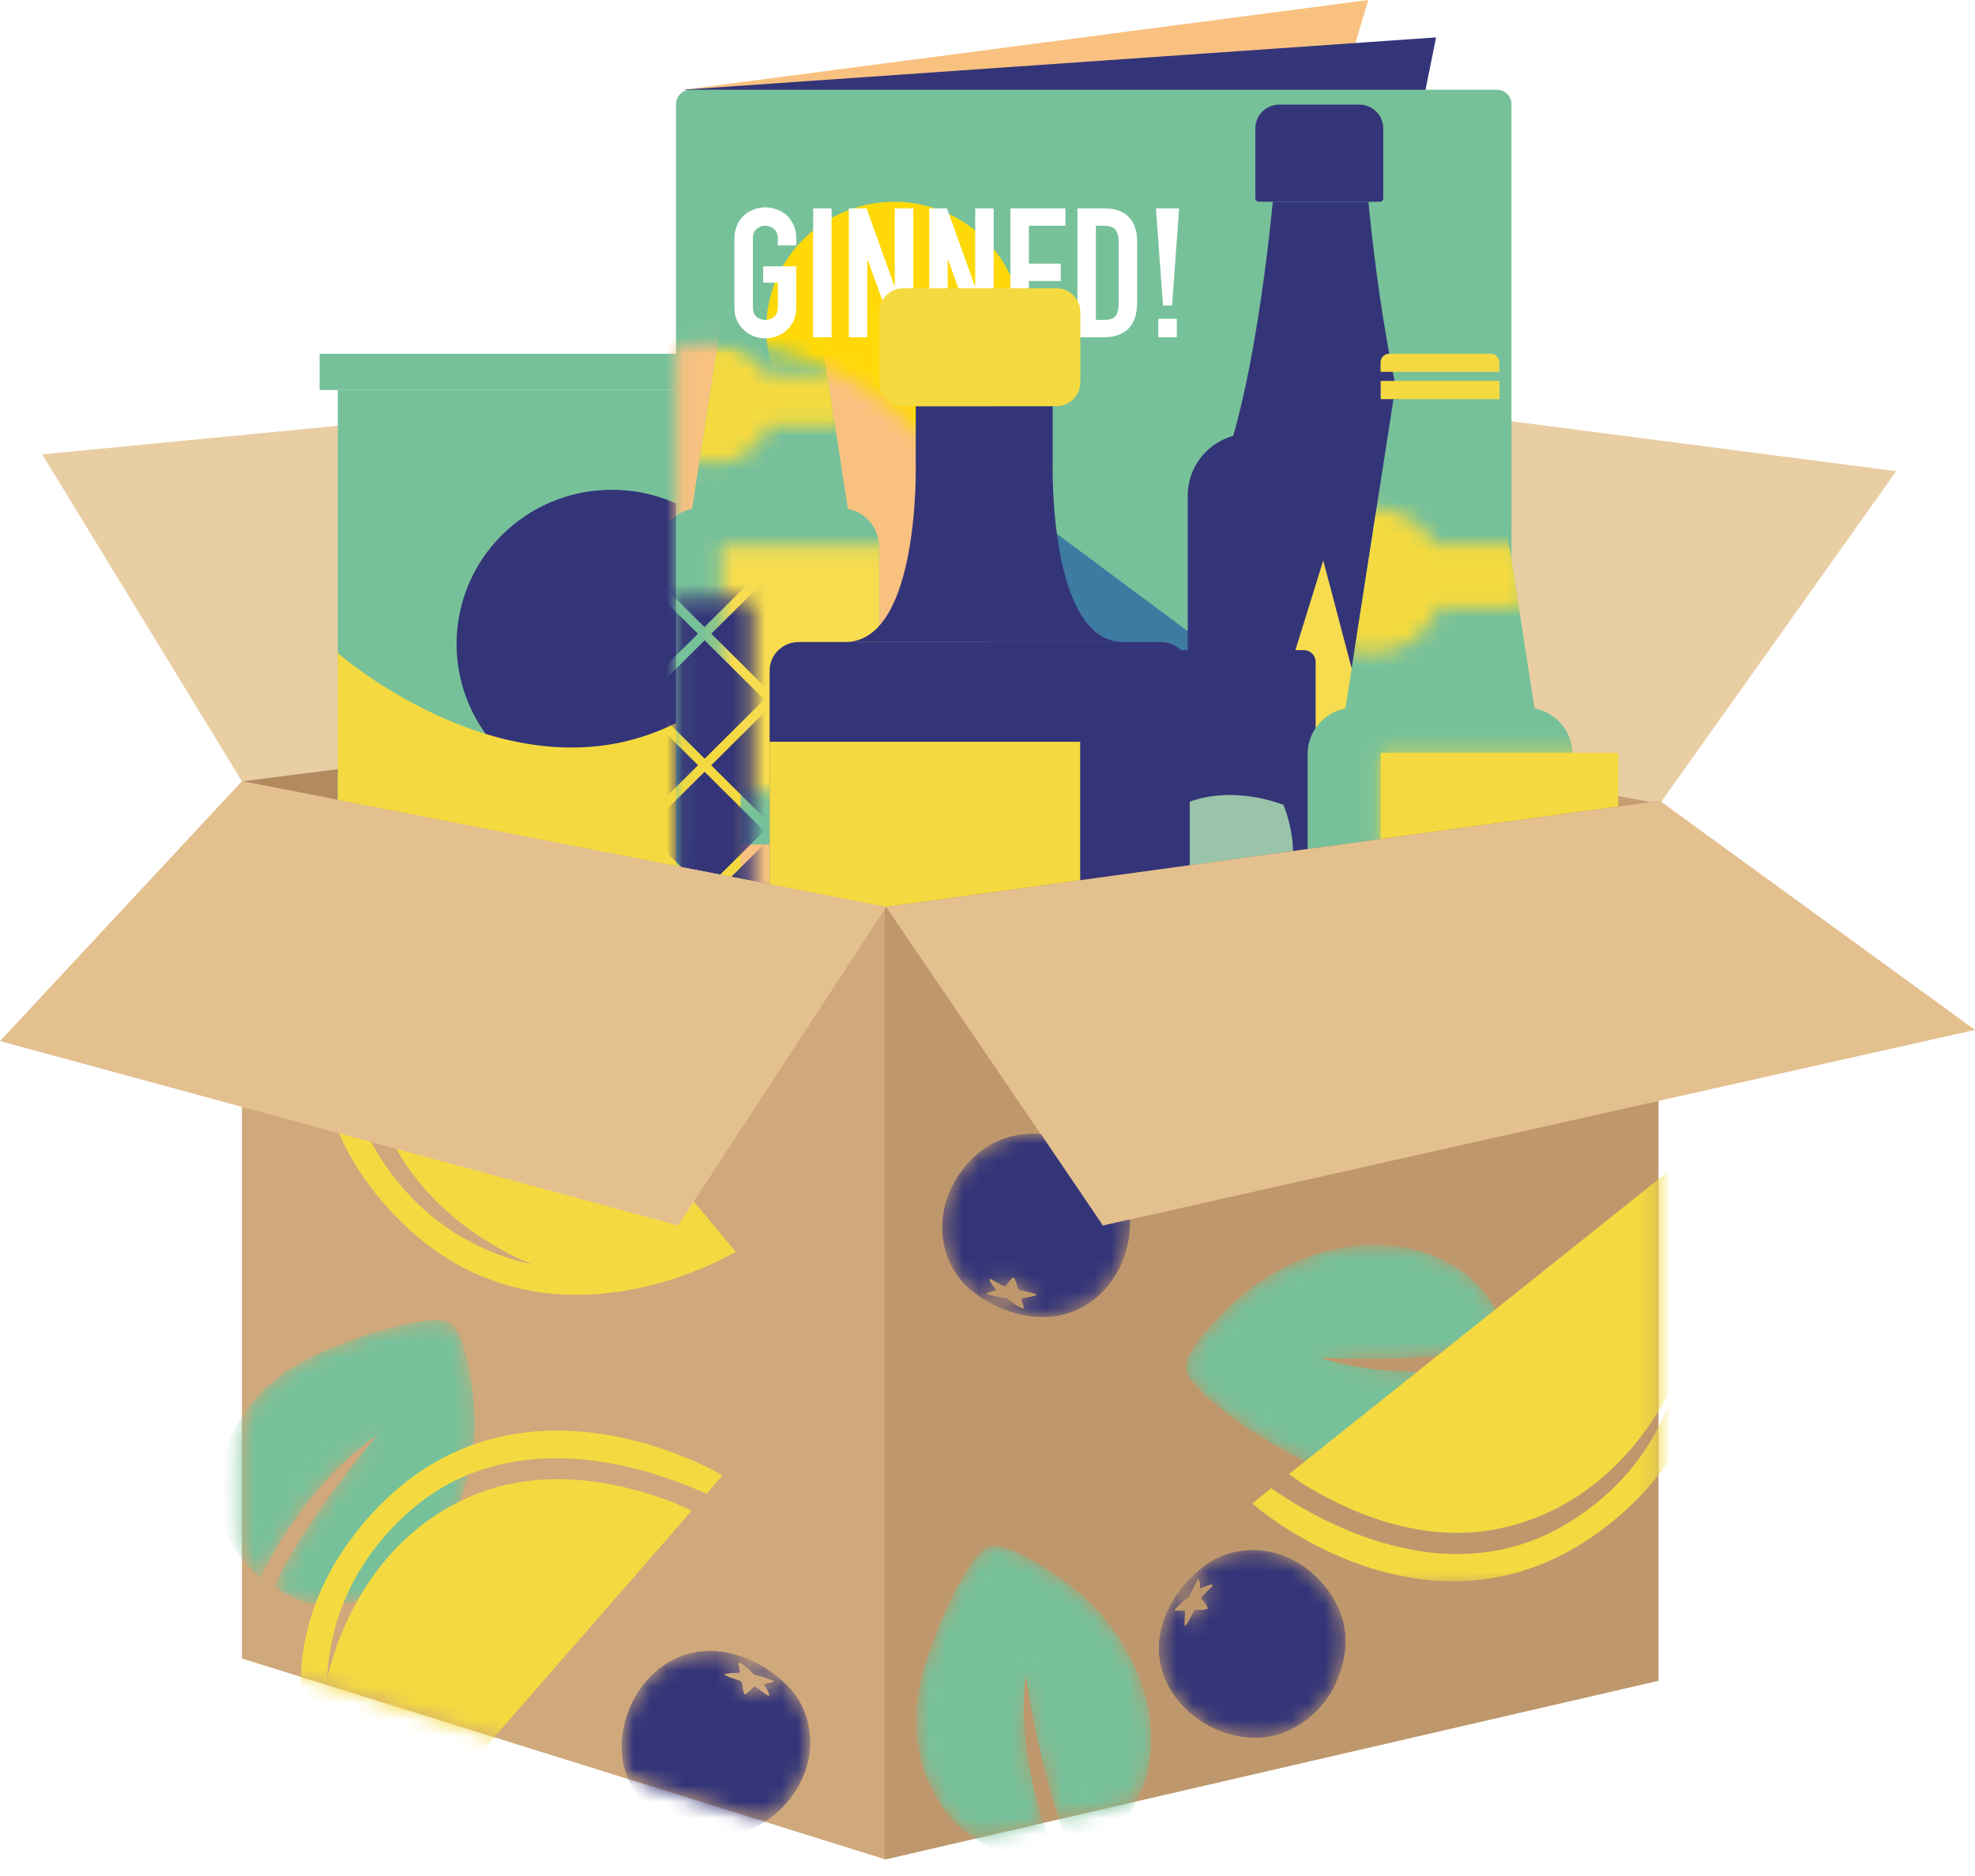 <svg width="120" height="114" viewBox="0 0 120 114" fill="none" xmlns="http://www.w3.org/2000/svg">
<g clip-path="url(#clip0_3376_1309)">
<path d="M2.565 27.611L49.914 23.031L61.537 41.53L14.698 47.473L2.565 27.611Z" fill="#E9CEA3"/>
<path d="M73.333 23.203L115.216 28.632L100.855 48.837L61.537 41.702L73.333 23.203Z" fill="#E9CEA3"/>
<path d="M61.537 41.531L14.698 47.474L53.843 55.115L61.537 54.048V41.531Z" fill="#B38A5E"/>
<path d="M100.855 48.837L61.537 54.048V41.531L100.855 48.837Z" fill="#C69E72"/>
<path d="M65.733 43.275L19.42 49.148L58.125 56.704L65.733 55.644V43.275Z" fill="#B1895E"/>
<path d="M58.824 23.701H20.526V69.999H58.824V23.701Z" fill="#77C19A"/>
<path d="M59.937 21.498H19.42V23.702H59.937V21.498Z" fill="#77C19A"/>
<path d="M59.937 70H19.42V72.204H59.937V70Z" fill="#77C19A"/>
<path d="M37.176 48.502C42.388 48.502 46.612 44.307 46.612 39.132C46.612 33.957 42.388 29.762 37.176 29.762C31.965 29.762 27.741 33.957 27.741 39.132C27.741 44.307 31.965 48.502 37.176 48.502Z" fill="#343579"/>
<path d="M58.824 26.459C58.824 26.459 48.831 41.344 39.396 44.646C29.961 47.949 20.526 39.685 20.526 39.685V66.144C20.526 66.144 33.294 71.659 43.279 64.493C53.271 57.327 58.816 35.284 58.816 35.284V26.467L58.824 26.459Z" fill="#F4DA40"/>
<path d="M83.137 0L80.698 8.171L41.529 5.452L83.137 0Z" fill="#F9C180"/>
<path d="M87.255 2.273L41.529 5.451L85.882 9.081L87.255 2.273Z" fill="#343579"/>
<path d="M90.957 5.453H41.953C41.468 5.453 41.075 5.844 41.075 6.325V71.333C41.075 71.814 41.468 72.205 41.953 72.205H90.957C91.442 72.205 91.835 71.814 91.835 71.333V6.325C91.835 5.844 91.442 5.453 90.957 5.453Z" fill="#77C19A"/>
<path d="M41.075 54.492L49.075 72.204H91.827V52.981L51.129 22.705" fill="#3E7BA2"/>
<path d="M54.329 27.698C58.622 27.698 62.102 24.242 62.102 19.979C62.102 15.716 58.622 12.26 54.329 12.26C50.037 12.26 46.557 15.716 46.557 19.979C46.557 24.242 50.037 27.698 54.329 27.698Z" fill="#FFD907"/>
<path d="M61.192 69.478L60.737 72.205H73.992L73.404 69.478H61.192Z" fill="#00A89B"/>
<path d="M72.745 66.106L73.937 72.204H90.11H91.828V66.643L88.173 63.574L72.745 66.106Z" fill="#00A89B"/>
<mask id="mask0_3376_1309" style="mask-type:luminance" maskUnits="userSpaceOnUse" x="41" y="5" width="51" height="68">
<path d="M90.957 5.453H41.953C41.468 5.453 41.075 5.844 41.075 6.325V71.333C41.075 71.814 41.468 72.205 41.953 72.205H90.957C91.442 72.205 91.835 71.814 91.835 71.333V6.325C91.835 5.844 91.442 5.453 90.957 5.453Z" fill="white"/>
</mask>
<g mask="url(#mask0_3376_1309)">
<mask id="mask1_3376_1309" style="mask-type:luminance" maskUnits="userSpaceOnUse" x="26" y="20" width="35" height="35">
<path d="M43.357 54.492C52.7 54.492 60.275 46.97 60.275 37.691C60.275 28.413 52.7 20.891 43.357 20.891C34.014 20.891 26.439 28.413 26.439 37.691C26.439 46.97 34.014 54.492 43.357 54.492Z" fill="white"/>
</mask>
<g mask="url(#mask1_3376_1309)">
<path d="M60.737 10.896H26.439V57.669H60.737V10.896Z" fill="#F9C180"/>
<path d="M51.522 30.922L49.114 15.438H44.455L42.047 30.922C40.965 31.132 40.149 32.075 40.149 33.204V48.985C40.149 50.27 41.2 51.314 42.494 51.314H51.067C52.361 51.314 53.412 50.27 53.412 48.985V33.204C53.412 32.075 52.596 31.132 51.514 30.922H51.522Z" fill="#77C19A"/>
<mask id="mask2_3376_1309" style="mask-type:luminance" maskUnits="userSpaceOnUse" x="39" y="20" width="13" height="9">
<path d="M51.129 22.706H46.518C45.882 21.623 44.706 20.891 43.349 20.891C41.325 20.891 39.694 22.518 39.694 24.52C39.694 26.522 41.333 28.15 43.349 28.15C44.886 28.15 46.196 27.207 46.737 25.876H51.121V22.698L51.129 22.706Z" fill="white"/>
</mask>
<g mask="url(#mask2_3376_1309)">
<path d="M51.522 30.922L49.114 15.438H44.455L42.047 30.922C40.965 31.132 40.149 32.075 40.149 33.204V48.985C40.149 50.27 41.2 51.314 42.494 51.314H51.067C52.361 51.314 53.412 50.27 53.412 48.985V33.204C53.412 32.075 52.596 31.132 51.514 30.922H51.522Z" fill="#F4DA40"/>
</g>
<mask id="mask3_3376_1309" style="mask-type:luminance" maskUnits="userSpaceOnUse" x="43" y="33" width="13" height="16">
<path d="M55.702 33.15H43.812V48.136H55.702V33.15Z" fill="white"/>
</mask>
<g mask="url(#mask3_3376_1309)">
<path d="M51.522 30.922L49.114 15.438H44.455L42.047 30.922C40.965 31.132 40.149 32.075 40.149 33.204V48.985C40.149 50.27 41.2 51.314 42.494 51.314H51.067C52.361 51.314 53.412 50.27 53.412 48.985V33.204C53.412 32.075 52.596 31.132 51.514 30.922H51.522Z" fill="#F7DC4F"/>
</g>
<path d="M45.004 43.228H32.565V53.401H45.004V43.228Z" fill="#F4DA40"/>
<mask id="mask4_3376_1309" style="mask-type:luminance" maskUnits="userSpaceOnUse" x="31" y="36" width="15" height="19">
<path d="M45.365 54.492H32.204C32 54.492 31.835 54.328 31.835 54.126V37.185C31.835 36.71 32.22 36.328 32.698 36.328H44.879C45.357 36.328 45.741 36.71 45.741 37.185V54.126C45.741 54.328 45.577 54.492 45.373 54.492H45.365Z" fill="white"/>
</mask>
<g mask="url(#mask4_3376_1309)">
<path d="M42.81 46.898L39.188 50.494L42.81 54.091L46.431 50.494L42.81 46.898Z" fill="#343579"/>
<path d="M42.814 38.911L39.192 42.508L42.814 46.104L46.435 42.508L42.814 38.911Z" fill="#343579"/>
<path d="M42.804 30.909L39.183 34.506L42.804 38.102L46.426 34.506L42.804 30.909Z" fill="#343579"/>
<path d="M38.79 42.904L35.169 46.5L38.79 50.096L42.412 46.5L38.79 42.904Z" fill="#343579"/>
<path d="M38.786 34.915L35.165 38.512L38.786 42.108L42.408 38.512L38.786 34.915Z" fill="#343579"/>
<path d="M46.833 42.907L43.212 46.504L46.833 50.1L50.455 46.504L46.833 42.907Z" fill="#343579"/>
<path d="M38.786 50.898L35.165 54.494L38.786 58.091L42.408 54.494L38.786 50.898Z" fill="#343579"/>
<path d="M46.837 50.894L43.216 54.49L46.837 58.087L50.459 54.49L46.837 50.894Z" fill="#343579"/>
<path d="M46.837 34.911L43.216 38.508L46.837 42.104L50.459 38.508L46.837 34.911Z" fill="#343579"/>
</g>
</g>
</g>
<path d="M78.651 69.072L80.235 72.203H73.992L73.404 69.477L78.651 69.072Z" fill="#057066"/>
<path d="M83.843 12.259H76.486C76.368 12.259 76.274 12.166 76.274 12.049V7.804C76.274 7.002 76.925 6.355 77.733 6.355H82.588C83.396 6.355 84.047 7.002 84.047 7.804V12.049C84.047 12.166 83.953 12.259 83.835 12.259H83.843Z" fill="#343579"/>
<path d="M86.565 67.662H73.765C72.879 67.662 72.165 66.946 72.165 66.074V30.119C72.165 28.032 73.867 26.342 75.969 26.342H84.369C86.471 26.342 88.173 28.032 88.173 30.119V66.074C88.173 66.954 87.451 67.662 86.573 67.662H86.565Z" fill="#343579"/>
<path d="M73.537 30.042C76.141 25.571 77.333 12.26 77.333 12.26H83.145C83.145 12.26 84.329 25.579 86.941 30.042H73.545H73.537Z" fill="#343579"/>
<path d="M72.165 53.206H74.455L80.4 34.06L85.427 53.136H88.173V64.196C88.173 66.112 86.612 67.662 84.682 67.662H75.663C73.733 67.662 72.173 66.112 72.173 64.196V53.206H72.165Z" fill="#F7DC4F"/>
<path d="M78.188 55.403H62.031C61.067 55.403 60.274 54.624 60.274 53.658V40.222C60.274 39.825 60.596 39.506 60.996 39.506H79.216C79.616 39.506 79.937 39.825 79.937 40.222V53.658C79.937 54.617 79.153 55.403 78.18 55.403H78.188Z" fill="#343579"/>
<path d="M78.58 69.937H61.474C61.396 69.937 61.341 69.875 61.341 69.805V68.371C61.341 67.733 61.867 67.211 62.51 67.211H77.553C78.196 67.211 78.722 67.733 78.722 68.371V69.805C78.722 69.883 78.659 69.937 78.588 69.937H78.58Z" fill="#343579"/>
<path d="M71.631 56.307H68.431V69.478H71.631V56.307Z" fill="#343579"/>
<path d="M70.11 62.211C75.537 62.211 79.937 57.841 79.937 52.451C79.937 47.061 75.537 42.691 70.11 42.691C64.682 42.691 60.282 47.061 60.282 52.451C60.282 57.841 64.682 62.211 70.11 62.211Z" fill="#343579"/>
<path d="M44.622 14.512C44.622 14.197 44.677 13.918 44.787 13.676C44.897 13.434 45.044 13.232 45.227 13.071C45.403 12.917 45.601 12.8 45.821 12.719C46.048 12.638 46.276 12.598 46.503 12.598C46.73 12.598 46.954 12.638 47.174 12.719C47.401 12.8 47.607 12.917 47.79 13.071C47.966 13.232 48.109 13.434 48.219 13.676C48.329 13.918 48.384 14.197 48.384 14.512V14.908H47.262V14.512C47.262 14.241 47.185 14.043 47.031 13.918C46.884 13.786 46.708 13.72 46.503 13.72C46.298 13.72 46.118 13.786 45.964 13.918C45.817 14.043 45.744 14.241 45.744 14.512V18.648C45.744 18.919 45.817 19.121 45.964 19.253C46.118 19.378 46.298 19.44 46.503 19.44C46.708 19.44 46.884 19.378 47.031 19.253C47.185 19.121 47.262 18.919 47.262 18.648V17.174H46.371V16.184H48.384V18.648C48.384 18.978 48.329 19.26 48.219 19.495C48.109 19.73 47.966 19.924 47.79 20.078C47.607 20.239 47.401 20.36 47.174 20.441C46.954 20.522 46.73 20.562 46.503 20.562C46.276 20.562 46.048 20.522 45.821 20.441C45.601 20.36 45.403 20.239 45.227 20.078C45.044 19.924 44.897 19.73 44.787 19.495C44.677 19.26 44.622 18.978 44.622 18.648V14.512ZM49.405 20.496V12.664H50.527V20.496H49.405ZM51.573 20.496V12.664H52.651L54.345 17.383H54.367V12.664H55.489V20.496H54.433L52.717 15.788H52.695V20.496H51.573ZM56.46 20.496V12.664H57.538L59.232 17.383H59.254V12.664H60.376V20.496H59.32L57.604 15.788H57.582V20.496H56.46ZM61.392 20.496V12.664H64.736V13.72H62.514V16.019H64.45V17.075H62.514V19.374H64.736V20.496H61.392ZM65.463 20.496V12.664H67.124C67.77 12.664 68.257 12.84 68.587 13.192C68.925 13.544 69.093 14.043 69.093 14.688V18.351C69.093 19.084 68.914 19.627 68.554 19.979C68.202 20.324 67.693 20.496 67.025 20.496H65.463ZM66.585 13.72V19.44H67.102C67.418 19.44 67.641 19.363 67.773 19.209C67.905 19.048 67.971 18.798 67.971 18.461V14.688C67.971 14.38 67.909 14.142 67.784 13.973C67.66 13.804 67.432 13.72 67.102 13.72H66.585ZM70.664 18.56L70.235 12.664H71.643L71.214 18.56H70.664ZM70.378 20.496V19.374H71.5V20.496H70.378Z" fill="white"/>
<path d="M70.11 60.404C74.784 60.404 78.573 56.642 78.573 52C78.573 47.358 74.784 43.596 70.11 43.596C65.436 43.596 61.647 47.358 61.647 52C61.647 56.642 65.436 60.404 70.11 60.404Z" fill="#9AC4A9"/>
<path d="M77.977 48.914C77.977 48.914 73.992 47.224 70.792 49.498C67.592 51.773 67.137 56.314 64.847 56.314C62.557 56.314 61.961 54.265 61.961 54.265L60.73 51.773C60.73 51.773 61.184 44.505 61.647 44.054C62.102 43.602 76.282 41.779 76.282 41.779L78.086 46.741L77.977 48.914Z" fill="#343579"/>
<path d="M64.392 49.5L72.392 57.445C72.392 57.445 61.647 59.486 64.392 49.5Z" fill="#F4DA40"/>
<g filter="url(#filter0_d_3376_1309)">
<path d="M70.533 39.016H48.518C47.547 39.016 46.761 39.797 46.761 40.76V76.403C46.761 77.367 47.547 78.148 48.518 78.148H70.533C71.504 78.148 72.29 77.367 72.29 76.403V40.76C72.29 39.797 71.504 39.016 70.533 39.016Z" fill="#343579"/>
<path d="M51.341 39.015C55.922 39.015 55.639 28.126 55.639 28.126V24.684H63.961V28.126C63.961 28.126 63.686 39.015 68.259 39.015H51.333H51.341Z" fill="#343579"/>
<path d="M64.18 17.518H54.886C54.081 17.518 53.427 18.166 53.427 18.966V23.235C53.427 24.035 54.081 24.683 54.886 24.683H64.18C64.986 24.683 65.639 24.035 65.639 23.235V18.966C65.639 18.166 64.986 17.518 64.18 17.518Z" fill="#F4DA40"/>
<path d="M46.761 45.074H65.631V71.261H46.761" fill="#F4DA40"/>
</g>
<g filter="url(#filter1_d_3376_1309)">
<path d="M93.239 43.051L90.322 24.256H84.667L81.749 43.051C80.439 43.3 79.451 44.445 79.451 45.824V64.977C79.451 66.535 80.722 67.804 82.298 67.804H92.698C94.267 67.804 95.545 66.542 95.545 64.977V45.824C95.545 44.445 94.557 43.308 93.247 43.051H93.239Z" fill="#77C19A"/>
<path d="M91.106 23.148H83.89V24.255H91.106V23.148Z" fill="#F4DA40"/>
<path d="M84.416 21.498H90.573C90.863 21.498 91.098 21.732 91.098 22.02V22.596H83.882V22.02C83.882 21.732 84.118 21.498 84.408 21.498H84.416Z" fill="#F4DA40"/>
<mask id="mask5_3376_1309" style="mask-type:luminance" maskUnits="userSpaceOnUse" x="78" y="30" width="15" height="10">
<path d="M92.769 33.073H87.176C86.408 31.757 84.98 30.869 83.333 30.869C80.878 30.869 78.894 32.84 78.894 35.278C78.894 37.716 80.878 39.686 83.333 39.686C85.2 39.686 86.792 38.549 87.451 36.929H92.769V33.073Z" fill="white"/>
</mask>
<g mask="url(#mask5_3376_1309)">
<path d="M93.239 43.051L90.322 24.256H84.667L81.749 43.051C80.439 43.3 79.451 44.445 79.451 45.824V64.977C79.451 66.535 80.722 67.804 82.298 67.804H92.698C94.267 67.804 95.545 66.542 95.545 64.977V45.824C95.545 44.445 94.557 43.308 93.247 43.051H93.239Z" fill="#F4DA40"/>
</g>
<path d="M98.322 45.746H83.89V63.933H98.322V45.746Z" fill="#F4DA40"/>
<mask id="mask6_3376_1309" style="mask-type:luminance" maskUnits="userSpaceOnUse" x="83" y="45" width="16" height="19">
<path d="M98.322 45.746H83.89V63.933H98.322V45.746Z" fill="white"/>
</mask>
<g mask="url(#mask6_3376_1309)">
<path d="M93.239 43.051L90.322 24.256H84.667L81.749 43.051C80.439 43.3 79.451 44.445 79.451 45.824V64.977C79.451 66.535 80.722 67.804 82.298 67.804H92.698C94.267 67.804 95.545 66.542 95.545 64.977V45.824C95.545 44.445 94.557 43.308 93.247 43.051H93.239Z" fill="#F4DA40"/>
</g>
</g>
<path d="M14.698 47.475L53.843 55.116V113.004L14.698 100.783V47.475Z" fill="#CFA97B"/>
<path d="M53.757 113.003L100.769 102.138V48.666L53.757 55.115V113.003Z" fill="#BE986C"/>
<path d="M44.682 76.044L25.812 53.433C25.592 53.799 25.224 54.282 25.153 54.414C24.91 54.843 24.659 55.271 24.439 55.715C23.969 56.642 23.553 57.592 23.224 58.581C22.573 60.529 22.243 62.601 22.439 64.649C22.486 65.109 22.557 65.56 22.651 66.012C23.945 72.064 28.847 75.398 32.337 76.839C29.631 76.247 26.047 74.689 23.357 70.725C18.212 63.27 23.231 54.928 24.957 52.405L24.008 51.268C24.008 51.268 14.22 62.554 23.286 73.085C32.353 83.615 44.706 76.06 44.706 76.06L44.682 76.044Z" fill="#F4DA40"/>
<path d="M53.843 55.115L100.855 48.666L120 62.585L67.012 74.471L53.843 55.115Z" fill="#E4C08F"/>
<path d="M14.698 47.475L53.843 55.116L41.2 74.471L0 63.263L14.698 47.475Z" fill="#E4C08F"/>
<mask id="mask7_3376_1309" style="mask-type:luminance" maskUnits="userSpaceOnUse" x="57" y="68" width="12" height="13">
<path d="M59.051 78.434C60.776 79.798 63.2 80.514 65.31 79.642C67.945 78.551 69.271 75.241 68.369 72.523C67.984 71.37 67.106 70.396 66.039 69.757C65.435 69.399 64.776 69.142 64.11 69.025C62.071 68.667 60.306 69.095 58.894 70.606C57.89 71.681 57.255 73.115 57.255 74.579C57.255 76.043 57.898 77.523 59.051 78.434ZM60.149 78.512C60.329 78.45 60.416 78.411 60.51 78.388C60.369 78.224 60.102 77.874 60.11 77.788C60.11 77.765 60.11 77.741 60.126 77.726C60.149 77.695 60.196 77.71 60.227 77.726C60.377 77.804 60.972 78.154 61.043 78.17C61.051 78.17 61.059 78.17 61.067 78.17C61.082 78.17 61.09 78.154 61.098 78.138C61.286 77.889 61.325 77.811 61.529 77.64C61.569 77.609 61.616 77.617 61.639 77.663C61.702 77.78 61.757 77.905 61.788 78.029C61.835 78.209 61.843 78.325 61.89 78.357C61.929 78.388 61.984 78.395 62.031 78.403C62.345 78.466 62.635 78.505 62.933 78.629C62.965 78.645 62.996 78.66 63.004 78.692C62.902 78.746 62.8 78.769 62.69 78.793C62.51 78.832 62.329 78.879 62.149 78.902C62.118 78.902 62.078 78.917 62.078 78.949C62.078 78.956 62.078 78.972 62.078 78.98C62.094 79.019 62.275 79.509 62.188 79.525C62.126 79.533 62.071 79.509 62.016 79.478C61.733 79.322 61.608 79.237 61.349 79.042C61.294 79.003 61.239 78.925 61.169 78.902C61.121 78.886 61.012 78.871 60.957 78.863C60.627 78.832 60.298 78.746 60.039 78.692C59.992 78.684 59.953 78.653 59.961 78.614C59.961 78.575 60.047 78.528 60.126 78.497L60.149 78.512Z" fill="white"/>
</mask>
<g mask="url(#mask7_3376_1309)">
<path d="M59.051 78.434C60.776 79.798 63.2 80.514 65.31 79.642C67.945 78.551 69.271 75.241 68.369 72.523C67.984 71.37 67.106 70.396 66.039 69.757C65.435 69.399 64.776 69.142 64.11 69.025C62.071 68.667 60.306 69.095 58.894 70.606C57.89 71.681 57.255 73.115 57.255 74.579C57.255 76.043 57.898 77.523 59.051 78.434ZM60.149 78.512C60.329 78.45 60.416 78.411 60.51 78.388C60.369 78.224 60.102 77.874 60.11 77.788C60.11 77.765 60.11 77.741 60.126 77.726C60.149 77.695 60.196 77.71 60.227 77.726C60.377 77.804 60.972 78.154 61.043 78.17C61.051 78.17 61.059 78.17 61.067 78.17C61.082 78.17 61.09 78.154 61.098 78.138C61.286 77.889 61.325 77.811 61.529 77.64C61.569 77.609 61.616 77.617 61.639 77.663C61.702 77.78 61.757 77.905 61.788 78.029C61.835 78.209 61.843 78.325 61.89 78.357C61.929 78.388 61.984 78.395 62.031 78.403C62.345 78.466 62.635 78.505 62.933 78.629C62.965 78.645 62.996 78.66 63.004 78.692C62.902 78.746 62.8 78.769 62.69 78.793C62.51 78.832 62.329 78.879 62.149 78.902C62.118 78.902 62.078 78.917 62.078 78.949C62.078 78.956 62.078 78.972 62.078 78.98C62.094 79.019 62.275 79.509 62.188 79.525C62.126 79.533 62.071 79.509 62.016 79.478C61.733 79.322 61.608 79.237 61.349 79.042C61.294 79.003 61.239 78.925 61.169 78.902C61.121 78.886 61.012 78.871 60.957 78.863C60.627 78.832 60.298 78.746 60.039 78.692C59.992 78.684 59.953 78.653 59.961 78.614C59.961 78.575 60.047 78.528 60.126 78.497L60.149 78.512Z" fill="#343579"/>
<path d="M59.051 78.434C60.776 79.798 63.2 80.514 65.31 79.642C67.945 78.551 69.271 75.241 68.369 72.523C67.984 71.37 67.106 70.396 66.039 69.757C65.435 69.399 64.776 69.142 64.11 69.025C62.071 68.667 60.306 69.095 58.894 70.606C57.89 71.681 57.255 73.115 57.255 74.579C57.255 76.043 57.898 77.523 59.051 78.434ZM60.149 78.512C60.329 78.45 60.416 78.411 60.51 78.388C60.369 78.224 60.102 77.874 60.11 77.788C60.11 77.765 60.11 77.741 60.126 77.726C60.149 77.695 60.196 77.71 60.227 77.726C60.377 77.804 60.972 78.154 61.043 78.17C61.051 78.17 61.059 78.17 61.067 78.17C61.082 78.17 61.09 78.154 61.098 78.138C61.286 77.889 61.325 77.811 61.529 77.64C61.569 77.609 61.616 77.617 61.639 77.663C61.702 77.78 61.757 77.905 61.788 78.029C61.835 78.209 61.843 78.325 61.89 78.357C61.929 78.388 61.984 78.395 62.031 78.403C62.345 78.466 62.635 78.505 62.933 78.629C62.965 78.645 62.996 78.66 63.004 78.692C62.902 78.746 62.8 78.769 62.69 78.793C62.51 78.832 62.329 78.879 62.149 78.902C62.118 78.902 62.078 78.917 62.078 78.949C62.078 78.956 62.078 78.972 62.078 78.98C62.094 79.019 62.275 79.509 62.188 79.525C62.126 79.533 62.071 79.509 62.016 79.478C61.733 79.322 61.608 79.237 61.349 79.042C61.294 79.003 61.239 78.925 61.169 78.902C61.121 78.886 61.012 78.871 60.957 78.863C60.627 78.832 60.298 78.746 60.039 78.692C59.992 78.684 59.953 78.653 59.961 78.614C59.961 78.575 60.047 78.528 60.126 78.497L60.149 78.512Z" fill="#343579"/>
<path d="M59.051 78.434C60.776 79.798 63.2 80.514 65.31 79.642C67.945 78.551 69.271 75.241 68.369 72.523C67.984 71.37 67.106 70.396 66.039 69.757C65.435 69.399 64.776 69.142 64.11 69.025C62.071 68.667 60.306 69.095 58.894 70.606C57.89 71.681 57.255 73.115 57.255 74.579C57.255 76.043 57.898 77.523 59.051 78.434ZM60.149 78.512C60.329 78.45 60.416 78.411 60.51 78.388C60.369 78.224 60.102 77.874 60.11 77.788C60.11 77.765 60.11 77.741 60.126 77.726C60.149 77.695 60.196 77.71 60.227 77.726C60.377 77.804 60.972 78.154 61.043 78.17C61.051 78.17 61.059 78.17 61.067 78.17C61.082 78.17 61.09 78.154 61.098 78.138C61.286 77.889 61.325 77.811 61.529 77.64C61.569 77.609 61.616 77.617 61.639 77.663C61.702 77.78 61.757 77.905 61.788 78.029C61.835 78.209 61.843 78.325 61.89 78.357C61.929 78.388 61.984 78.395 62.031 78.403C62.345 78.466 62.635 78.505 62.933 78.629C62.965 78.645 62.996 78.66 63.004 78.692C62.902 78.746 62.8 78.769 62.69 78.793C62.51 78.832 62.329 78.879 62.149 78.902C62.118 78.902 62.078 78.917 62.078 78.949C62.078 78.956 62.078 78.972 62.078 78.98C62.094 79.019 62.275 79.509 62.188 79.525C62.126 79.533 62.071 79.509 62.016 79.478C61.733 79.322 61.608 79.237 61.349 79.042C61.294 79.003 61.239 78.925 61.169 78.902C61.121 78.886 61.012 78.871 60.957 78.863C60.627 78.832 60.298 78.746 60.039 78.692C59.992 78.684 59.953 78.653 59.961 78.614C59.961 78.575 60.047 78.528 60.126 78.497L60.149 78.512Z" fill="#343579"/>
</g>
<mask id="mask8_3376_1309" style="mask-type:luminance" maskUnits="userSpaceOnUse" x="70" y="94" width="12" height="12">
<path d="M73.271 95.104C71.498 96.397 70.173 98.539 70.463 100.79C70.832 103.602 73.71 105.736 76.581 105.58C77.796 105.518 78.973 104.926 79.875 104.069C80.384 103.586 80.8 103.018 81.09 102.41C81.969 100.549 82.016 98.742 80.918 96.997C80.133 95.758 78.91 94.777 77.482 94.388C76.063 93.998 74.455 94.24 73.271 95.104ZM72.91 96.132C72.926 96.319 72.941 96.421 72.933 96.514C73.129 96.421 73.537 96.257 73.624 96.288C73.647 96.288 73.663 96.304 73.678 96.319C73.702 96.35 73.678 96.389 73.647 96.421C73.529 96.545 73.035 97.02 73.004 97.083C73.004 97.083 72.996 97.098 72.996 97.106C72.996 97.121 73.004 97.137 73.02 97.145C73.216 97.386 73.278 97.449 73.388 97.69C73.404 97.729 73.388 97.784 73.341 97.791C73.208 97.823 73.075 97.838 72.941 97.838C72.753 97.838 72.643 97.815 72.596 97.854C72.557 97.885 72.533 97.939 72.51 97.978C72.361 98.259 72.259 98.531 72.055 98.781C72.031 98.804 72.008 98.835 71.977 98.827C71.953 98.718 71.953 98.609 71.961 98.5C71.961 98.321 71.969 98.134 71.992 97.955C71.992 97.924 71.992 97.885 71.961 97.877C71.953 97.877 71.937 97.877 71.93 97.877C71.89 97.877 71.365 97.924 71.373 97.846C71.373 97.784 71.42 97.737 71.459 97.698C71.686 97.472 71.804 97.371 72.055 97.176C72.11 97.137 72.196 97.098 72.235 97.044C72.267 96.997 72.306 96.903 72.329 96.849C72.447 96.537 72.612 96.249 72.737 96.016C72.761 95.977 72.8 95.945 72.832 95.961C72.871 95.969 72.894 96.07 72.902 96.148L72.91 96.132Z" fill="white"/>
</mask>
<g mask="url(#mask8_3376_1309)">
<path d="M73.271 95.104C71.498 96.397 70.173 98.539 70.463 100.79C70.832 103.602 73.71 105.736 76.581 105.58C77.796 105.518 78.973 104.926 79.875 104.069C80.384 103.586 80.8 103.018 81.09 102.41C81.969 100.549 82.016 98.742 80.918 96.997C80.133 95.758 78.91 94.777 77.482 94.388C76.063 93.998 74.455 94.24 73.271 95.104ZM72.91 96.132C72.926 96.319 72.941 96.421 72.933 96.514C73.129 96.421 73.537 96.257 73.624 96.288C73.647 96.288 73.663 96.304 73.678 96.319C73.702 96.35 73.678 96.389 73.647 96.421C73.529 96.545 73.035 97.02 73.004 97.083C73.004 97.083 72.996 97.098 72.996 97.106C72.996 97.121 73.004 97.137 73.02 97.145C73.216 97.386 73.278 97.449 73.388 97.69C73.404 97.729 73.388 97.784 73.341 97.791C73.208 97.823 73.075 97.838 72.941 97.838C72.753 97.838 72.643 97.815 72.596 97.854C72.557 97.885 72.533 97.939 72.51 97.978C72.361 98.259 72.259 98.531 72.055 98.781C72.031 98.804 72.008 98.835 71.977 98.827C71.953 98.718 71.953 98.609 71.961 98.5C71.961 98.321 71.969 98.134 71.992 97.955C71.992 97.924 71.992 97.885 71.961 97.877C71.953 97.877 71.937 97.877 71.93 97.877C71.89 97.877 71.365 97.924 71.373 97.846C71.373 97.784 71.42 97.737 71.459 97.698C71.686 97.472 71.804 97.371 72.055 97.176C72.11 97.137 72.196 97.098 72.235 97.044C72.267 96.997 72.306 96.903 72.329 96.849C72.447 96.537 72.612 96.249 72.737 96.016C72.761 95.977 72.8 95.945 72.832 95.961C72.871 95.969 72.894 96.07 72.902 96.148L72.91 96.132Z" fill="#343579"/>
<path d="M73.271 95.104C71.498 96.397 70.173 98.539 70.463 100.79C70.832 103.602 73.71 105.736 76.581 105.58C77.796 105.518 78.973 104.926 79.875 104.069C80.384 103.586 80.8 103.018 81.09 102.41C81.969 100.549 82.016 98.742 80.918 96.997C80.133 95.758 78.91 94.777 77.482 94.388C76.063 93.998 74.455 94.24 73.271 95.104ZM72.91 96.132C72.926 96.319 72.941 96.421 72.933 96.514C73.129 96.421 73.537 96.257 73.624 96.288C73.647 96.288 73.663 96.304 73.678 96.319C73.702 96.35 73.678 96.389 73.647 96.421C73.529 96.545 73.035 97.02 73.004 97.083C73.004 97.083 72.996 97.098 72.996 97.106C72.996 97.121 73.004 97.137 73.02 97.145C73.216 97.386 73.278 97.449 73.388 97.69C73.404 97.729 73.388 97.784 73.341 97.791C73.208 97.823 73.075 97.838 72.941 97.838C72.753 97.838 72.643 97.815 72.596 97.854C72.557 97.885 72.533 97.939 72.51 97.978C72.361 98.259 72.259 98.531 72.055 98.781C72.031 98.804 72.008 98.835 71.977 98.827C71.953 98.718 71.953 98.609 71.961 98.5C71.961 98.321 71.969 98.134 71.992 97.955C71.992 97.924 71.992 97.885 71.961 97.877C71.953 97.877 71.937 97.877 71.93 97.877C71.89 97.877 71.365 97.924 71.373 97.846C71.373 97.784 71.42 97.737 71.459 97.698C71.686 97.472 71.804 97.371 72.055 97.176C72.11 97.137 72.196 97.098 72.235 97.044C72.267 96.997 72.306 96.903 72.329 96.849C72.447 96.537 72.612 96.249 72.737 96.016C72.761 95.977 72.8 95.945 72.832 95.961C72.871 95.969 72.894 96.07 72.902 96.148L72.91 96.132Z" fill="#343579"/>
<path d="M73.271 95.104C71.498 96.397 70.173 98.539 70.463 100.79C70.832 103.602 73.71 105.736 76.581 105.58C77.796 105.518 78.973 104.926 79.875 104.069C80.384 103.586 80.8 103.018 81.09 102.41C81.969 100.549 82.016 98.742 80.918 96.997C80.133 95.758 78.91 94.777 77.482 94.388C76.063 93.998 74.455 94.24 73.271 95.104ZM72.91 96.132C72.926 96.319 72.941 96.421 72.933 96.514C73.129 96.421 73.537 96.257 73.624 96.288C73.647 96.288 73.663 96.304 73.678 96.319C73.702 96.35 73.678 96.389 73.647 96.421C73.529 96.545 73.035 97.02 73.004 97.083C73.004 97.083 72.996 97.098 72.996 97.106C72.996 97.121 73.004 97.137 73.02 97.145C73.216 97.386 73.278 97.449 73.388 97.69C73.404 97.729 73.388 97.784 73.341 97.791C73.208 97.823 73.075 97.838 72.941 97.838C72.753 97.838 72.643 97.815 72.596 97.854C72.557 97.885 72.533 97.939 72.51 97.978C72.361 98.259 72.259 98.531 72.055 98.781C72.031 98.804 72.008 98.835 71.977 98.827C71.953 98.718 71.953 98.609 71.961 98.5C71.961 98.321 71.969 98.134 71.992 97.955C71.992 97.924 71.992 97.885 71.961 97.877C71.953 97.877 71.937 97.877 71.93 97.877C71.89 97.877 71.365 97.924 71.373 97.846C71.373 97.784 71.42 97.737 71.459 97.698C71.686 97.472 71.804 97.371 72.055 97.176C72.11 97.137 72.196 97.098 72.235 97.044C72.267 96.997 72.306 96.903 72.329 96.849C72.447 96.537 72.612 96.249 72.737 96.016C72.761 95.977 72.8 95.945 72.832 95.961C72.871 95.969 72.894 96.07 72.902 96.148L72.91 96.132Z" fill="#343579"/>
</g>
<mask id="mask9_3376_1309" style="mask-type:luminance" maskUnits="userSpaceOnUse" x="72" y="75" width="20" height="15">
<path d="M88.337 88.312C87.89 88.616 87.412 88.873 86.918 89.068C84.133 90.166 81.129 89.784 78.502 88.39C75.129 86.575 72.18 84.207 72.07 83.187C71.961 82.159 73.757 80.359 74.565 79.549C75.741 78.373 77.098 77.431 78.565 76.769C81.459 75.468 84.894 75.18 87.78 76.621C87.882 76.675 87.984 76.722 88.086 76.784C89.317 77.462 90.431 78.506 90.972 79.9C91.145 80.352 91.325 81.115 91.317 81.847C90.031 82.237 86.612 82.494 85.231 82.517C83.851 82.54 82.886 82.626 80.047 82.47C83.725 83.717 88.494 83.506 91.427 82.844C91.286 85.43 90.227 86.521 89.561 87.261C89.192 87.666 88.776 88.024 88.337 88.328V88.312Z" fill="white"/>
</mask>
<g mask="url(#mask9_3376_1309)">
<path d="M88.337 88.312C87.89 88.616 87.412 88.873 86.918 89.068C84.133 90.166 81.129 89.784 78.502 88.39C75.129 86.575 72.18 84.207 72.07 83.187C71.961 82.159 73.757 80.359 74.565 79.549C75.741 78.373 77.098 77.431 78.565 76.769C81.459 75.468 84.894 75.18 87.78 76.621C87.882 76.675 87.984 76.722 88.086 76.784C89.317 77.462 90.431 78.506 90.972 79.9C91.145 80.352 91.325 81.115 91.317 81.847C90.031 82.237 86.612 82.494 85.231 82.517C83.851 82.54 82.886 82.626 80.047 82.47C83.725 83.717 88.494 83.506 91.427 82.844C91.286 85.43 90.227 86.521 89.561 87.261C89.192 87.666 88.776 88.024 88.337 88.328V88.312Z" fill="#73BF9A"/>
<path d="M88.337 88.312C87.89 88.616 87.412 88.873 86.918 89.068C84.133 90.166 81.129 89.784 78.502 88.39C75.129 86.575 72.18 84.207 72.07 83.187C71.961 82.159 73.757 80.359 74.565 79.549C75.741 78.373 77.098 77.431 78.565 76.769C81.459 75.468 84.894 75.18 87.78 76.621C87.882 76.675 87.984 76.722 88.086 76.784C89.317 77.462 90.431 78.506 90.972 79.9C91.145 80.352 91.325 81.115 91.317 81.847C90.031 82.237 86.612 82.494 85.231 82.517C83.851 82.54 82.886 82.626 80.047 82.47C83.725 83.717 88.494 83.506 91.427 82.844C91.286 85.43 90.227 86.521 89.561 87.261C89.192 87.666 88.776 88.024 88.337 88.328V88.312Z" fill="#73BF9A"/>
<path d="M88.337 88.312C87.89 88.616 87.412 88.873 86.918 89.068C84.133 90.166 81.129 89.784 78.502 88.39C75.129 86.575 72.18 84.207 72.07 83.187C71.961 82.159 73.757 80.359 74.565 79.549C75.741 78.373 77.098 77.431 78.565 76.769C81.459 75.468 84.894 75.18 87.78 76.621C87.882 76.675 87.984 76.722 88.086 76.784C89.317 77.462 90.431 78.506 90.972 79.9C91.145 80.352 91.325 81.115 91.317 81.847C90.031 82.237 86.612 82.494 85.231 82.517C83.851 82.54 82.886 82.626 80.047 82.47C83.725 83.717 88.494 83.506 91.427 82.844C91.286 85.43 90.227 86.521 89.561 87.261C89.192 87.666 88.776 88.024 88.337 88.328V88.312Z" fill="#77C19A"/>
</g>
<path d="M67.012 74.471L81.537 71.161L67.012 64.961L61.027 65.639L67.012 74.471Z" fill="#E4C08F"/>
<mask id="mask10_3376_1309" style="mask-type:luminance" maskUnits="userSpaceOnUse" x="14" y="77" width="40" height="23">
<path d="M53.357 77.711H14.643V99.801H53.357V77.711Z" fill="white"/>
</mask>
<g mask="url(#mask10_3376_1309)">
<mask id="mask11_3376_1309" style="mask-type:luminance" maskUnits="userSpaceOnUse" x="13" y="80" width="16" height="18">
<path d="M13.326 90.112C13.349 89.574 13.443 89.045 13.584 88.538C14.4 85.672 16.526 83.538 19.239 82.307C22.737 80.749 26.424 79.854 27.31 80.391C28.196 80.928 28.549 83.436 28.706 84.574C28.933 86.217 28.863 87.861 28.494 89.418C27.773 92.495 25.922 95.377 23.02 96.779C22.918 96.826 22.808 96.88 22.706 96.927C21.42 97.488 19.906 97.729 18.455 97.309C17.992 97.176 17.271 96.849 16.682 96.397C17.153 95.143 19.02 92.293 19.843 91.187C20.667 90.081 21.184 89.27 23.027 87.129C19.796 89.278 17.067 93.165 15.82 95.876C13.843 94.193 13.608 92.698 13.428 91.716C13.326 91.179 13.294 90.634 13.318 90.104L13.326 90.112Z" fill="white"/>
</mask>
<g mask="url(#mask11_3376_1309)">
<path d="M13.326 90.112C13.349 89.574 13.443 89.045 13.584 88.538C14.4 85.672 16.526 83.538 19.239 82.307C22.737 80.749 26.424 79.854 27.31 80.391C28.196 80.928 28.549 83.436 28.706 84.574C28.933 86.217 28.863 87.861 28.494 89.418C27.773 92.495 25.922 95.377 23.02 96.779C22.918 96.826 22.808 96.88 22.706 96.927C21.42 97.488 19.906 97.729 18.455 97.309C17.992 97.176 17.271 96.849 16.682 96.397C17.153 95.143 19.02 92.293 19.843 91.187C20.667 90.081 21.184 89.27 23.027 87.129C19.796 89.278 17.067 93.165 15.82 95.876C13.843 94.193 13.608 92.698 13.428 91.716C13.326 91.179 13.294 90.634 13.318 90.104L13.326 90.112Z" fill="#73BF9A"/>
<path d="M13.326 90.112C13.349 89.574 13.443 89.045 13.584 88.538C14.4 85.672 16.526 83.538 19.239 82.307C22.737 80.749 26.424 79.854 27.31 80.391C28.196 80.928 28.549 83.436 28.706 84.574C28.933 86.217 28.863 87.861 28.494 89.418C27.773 92.495 25.922 95.377 23.02 96.779C22.918 96.826 22.808 96.88 22.706 96.927C21.42 97.488 19.906 97.729 18.455 97.309C17.992 97.176 17.271 96.849 16.682 96.397C17.153 95.143 19.02 92.293 19.843 91.187C20.667 90.081 21.184 89.27 23.027 87.129C19.796 89.278 17.067 93.165 15.82 95.876C13.843 94.193 13.608 92.698 13.428 91.716C13.326 91.179 13.294 90.634 13.318 90.104L13.326 90.112Z" fill="#73BF9A"/>
<path d="M13.326 90.112C13.349 89.574 13.443 89.045 13.584 88.538C14.4 85.672 16.526 83.538 19.239 82.307C22.737 80.749 26.424 79.854 27.31 80.391C28.196 80.928 28.549 83.436 28.706 84.574C28.933 86.217 28.863 87.861 28.494 89.418C27.773 92.495 25.922 95.377 23.02 96.779C22.918 96.826 22.808 96.88 22.706 96.927C21.42 97.488 19.906 97.729 18.455 97.309C17.992 97.176 17.271 96.849 16.682 96.397C17.153 95.143 19.02 92.293 19.843 91.187C20.667 90.081 21.184 89.27 23.027 87.129C19.796 89.278 17.067 93.165 15.82 95.876C13.843 94.193 13.608 92.698 13.428 91.716C13.326 91.179 13.294 90.634 13.318 90.104L13.326 90.112Z" fill="#77C19A"/>
</g>
</g>
<mask id="mask12_3376_1309" style="mask-type:luminance" maskUnits="userSpaceOnUse" x="14" y="79" width="38" height="30">
<path d="M14.698 100.783L39.678 108.588L51.71 88.352L17.114 79.348L14.698 100.783Z" fill="white"/>
</mask>
<g mask="url(#mask12_3376_1309)">
<path d="M22.682 114.001L42.031 91.794C41.631 91.638 41.09 91.358 40.949 91.311C40.486 91.14 40.016 90.969 39.545 90.82C38.549 90.509 37.529 90.26 36.502 90.096C34.463 89.777 32.353 89.8 30.345 90.33C29.898 90.447 29.459 90.595 29.027 90.758C23.231 93.025 20.729 98.368 19.867 102.029C20.008 99.279 20.965 95.517 24.463 92.222C31.02 85.952 40.133 89.496 42.925 90.774L43.898 89.652C43.898 89.652 31.075 81.925 22.11 92.534C13.145 103.143 22.682 114.008 22.682 114.008V114.001Z" fill="#F4DA40"/>
</g>
<mask id="mask13_3376_1309" style="mask-type:luminance" maskUnits="userSpaceOnUse" x="33" y="94" width="21" height="18">
<path d="M49.098 111.524L33.208 106.562L46.769 94.076L53.357 97.348L49.098 111.524Z" fill="white"/>
</mask>
<g mask="url(#mask13_3376_1309)">
<mask id="mask14_3376_1309" style="mask-type:luminance" maskUnits="userSpaceOnUse" x="37" y="100" width="13" height="12">
<path d="M47.875 102.481C46.337 100.916 44.016 99.918 41.812 100.518C39.059 101.274 37.341 104.405 37.89 107.209C38.126 108.401 38.879 109.468 39.859 110.231C40.416 110.66 41.035 110.994 41.686 111.189C43.663 111.797 45.475 111.579 47.059 110.262C48.188 109.32 48.996 107.972 49.176 106.524C49.365 105.067 48.902 103.525 47.875 102.481ZM46.8 102.271C46.612 102.31 46.518 102.341 46.424 102.349C46.541 102.528 46.769 102.909 46.745 102.995C46.745 103.019 46.737 103.042 46.722 103.05C46.69 103.073 46.651 103.05 46.62 103.034C46.478 102.941 45.929 102.52 45.867 102.489C45.859 102.489 45.851 102.489 45.843 102.489C45.828 102.489 45.82 102.504 45.804 102.512C45.592 102.738 45.537 102.808 45.318 102.956C45.279 102.98 45.224 102.964 45.208 102.925C45.161 102.8 45.122 102.676 45.106 102.543C45.082 102.356 45.082 102.24 45.043 102.201C45.004 102.17 44.949 102.146 44.91 102.131C44.612 102.029 44.322 101.959 44.047 101.803C44.016 101.788 43.992 101.765 43.992 101.733C44.094 101.694 44.204 101.687 44.314 101.671C44.494 101.648 44.682 101.632 44.863 101.632C44.894 101.632 44.933 101.632 44.941 101.593C44.941 101.585 44.941 101.57 44.941 101.562C44.941 101.523 44.816 101.017 44.902 101.009C44.965 101.009 45.012 101.04 45.067 101.079C45.325 101.274 45.443 101.367 45.671 101.593C45.718 101.64 45.765 101.718 45.828 101.749C45.875 101.772 45.977 101.803 46.031 101.811C46.353 101.881 46.675 102.006 46.925 102.092C46.973 102.107 47.004 102.138 46.996 102.177C46.996 102.216 46.902 102.255 46.816 102.271H46.8Z" fill="white"/>
</mask>
<g mask="url(#mask14_3376_1309)">
<path d="M47.875 102.481C46.337 100.916 44.016 99.918 41.812 100.518C39.059 101.274 37.341 104.405 37.89 107.209C38.126 108.401 38.879 109.468 39.859 110.231C40.416 110.66 41.035 110.994 41.686 111.189C43.663 111.797 45.475 111.579 47.059 110.262C48.188 109.32 48.996 107.972 49.176 106.524C49.365 105.067 48.902 103.525 47.875 102.481ZM46.8 102.271C46.612 102.31 46.518 102.341 46.424 102.349C46.541 102.528 46.769 102.909 46.745 102.995C46.745 103.019 46.737 103.042 46.722 103.05C46.69 103.073 46.651 103.05 46.62 103.034C46.478 102.941 45.929 102.52 45.867 102.489C45.859 102.489 45.851 102.489 45.843 102.489C45.828 102.489 45.82 102.504 45.804 102.512C45.592 102.738 45.537 102.808 45.318 102.956C45.279 102.98 45.224 102.964 45.208 102.925C45.161 102.8 45.122 102.676 45.106 102.543C45.082 102.356 45.082 102.24 45.043 102.201C45.004 102.17 44.949 102.146 44.91 102.131C44.612 102.029 44.322 101.959 44.047 101.803C44.016 101.788 43.992 101.765 43.992 101.733C44.094 101.694 44.204 101.687 44.314 101.671C44.494 101.648 44.682 101.632 44.863 101.632C44.894 101.632 44.933 101.632 44.941 101.593C44.941 101.585 44.941 101.57 44.941 101.562C44.941 101.523 44.816 101.017 44.902 101.009C44.965 101.009 45.012 101.04 45.067 101.079C45.325 101.274 45.443 101.367 45.671 101.593C45.718 101.64 45.765 101.718 45.828 101.749C45.875 101.772 45.977 101.803 46.031 101.811C46.353 101.881 46.675 102.006 46.925 102.092C46.973 102.107 47.004 102.138 46.996 102.177C46.996 102.216 46.902 102.255 46.816 102.271H46.8Z" fill="#343579"/>
<path d="M47.875 102.481C46.337 100.916 44.016 99.918 41.812 100.518C39.059 101.274 37.341 104.405 37.89 107.209C38.126 108.401 38.879 109.468 39.859 110.231C40.416 110.66 41.035 110.994 41.686 111.189C43.663 111.797 45.475 111.579 47.059 110.262C48.188 109.32 48.996 107.972 49.176 106.524C49.365 105.067 48.902 103.525 47.875 102.481ZM46.8 102.271C46.612 102.31 46.518 102.341 46.424 102.349C46.541 102.528 46.769 102.909 46.745 102.995C46.745 103.019 46.737 103.042 46.722 103.05C46.69 103.073 46.651 103.05 46.62 103.034C46.478 102.941 45.929 102.52 45.867 102.489C45.859 102.489 45.851 102.489 45.843 102.489C45.828 102.489 45.82 102.504 45.804 102.512C45.592 102.738 45.537 102.808 45.318 102.956C45.279 102.98 45.224 102.964 45.208 102.925C45.161 102.8 45.122 102.676 45.106 102.543C45.082 102.356 45.082 102.24 45.043 102.201C45.004 102.17 44.949 102.146 44.91 102.131C44.612 102.029 44.322 101.959 44.047 101.803C44.016 101.788 43.992 101.765 43.992 101.733C44.094 101.694 44.204 101.687 44.314 101.671C44.494 101.648 44.682 101.632 44.863 101.632C44.894 101.632 44.933 101.632 44.941 101.593C44.941 101.585 44.941 101.57 44.941 101.562C44.941 101.523 44.816 101.017 44.902 101.009C44.965 101.009 45.012 101.04 45.067 101.079C45.325 101.274 45.443 101.367 45.671 101.593C45.718 101.64 45.765 101.718 45.828 101.749C45.875 101.772 45.977 101.803 46.031 101.811C46.353 101.881 46.675 102.006 46.925 102.092C46.973 102.107 47.004 102.138 46.996 102.177C46.996 102.216 46.902 102.255 46.816 102.271H46.8Z" fill="#343579"/>
<path d="M47.875 102.481C46.337 100.916 44.016 99.918 41.812 100.518C39.059 101.274 37.341 104.405 37.89 107.209C38.126 108.401 38.879 109.468 39.859 110.231C40.416 110.66 41.035 110.994 41.686 111.189C43.663 111.797 45.475 111.579 47.059 110.262C48.188 109.32 48.996 107.972 49.176 106.524C49.365 105.067 48.902 103.525 47.875 102.481ZM46.8 102.271C46.612 102.31 46.518 102.341 46.424 102.349C46.541 102.528 46.769 102.909 46.745 102.995C46.745 103.019 46.737 103.042 46.722 103.05C46.69 103.073 46.651 103.05 46.62 103.034C46.478 102.941 45.929 102.52 45.867 102.489C45.859 102.489 45.851 102.489 45.843 102.489C45.828 102.489 45.82 102.504 45.804 102.512C45.592 102.738 45.537 102.808 45.318 102.956C45.279 102.98 45.224 102.964 45.208 102.925C45.161 102.8 45.122 102.676 45.106 102.543C45.082 102.356 45.082 102.24 45.043 102.201C45.004 102.17 44.949 102.146 44.91 102.131C44.612 102.029 44.322 101.959 44.047 101.803C44.016 101.788 43.992 101.765 43.992 101.733C44.094 101.694 44.204 101.687 44.314 101.671C44.494 101.648 44.682 101.632 44.863 101.632C44.894 101.632 44.933 101.632 44.941 101.593C44.941 101.585 44.941 101.57 44.941 101.562C44.941 101.523 44.816 101.017 44.902 101.009C44.965 101.009 45.012 101.04 45.067 101.079C45.325 101.274 45.443 101.367 45.671 101.593C45.718 101.64 45.765 101.718 45.828 101.749C45.875 101.772 45.977 101.803 46.031 101.811C46.353 101.881 46.675 102.006 46.925 102.092C46.973 102.107 47.004 102.138 46.996 102.177C46.996 102.216 46.902 102.255 46.816 102.271H46.8Z" fill="#343579"/>
</g>
</g>
<mask id="mask15_3376_1309" style="mask-type:luminance" maskUnits="userSpaceOnUse" x="52" y="89" width="21" height="24">
<path d="M54.816 112.754L72.714 108.586L66.541 89.986H56.651L52.533 108.797L54.816 112.754Z" fill="white"/>
</mask>
<g mask="url(#mask15_3376_1309)">
<mask id="mask16_3376_1309" style="mask-type:luminance" maskUnits="userSpaceOnUse" x="55" y="93" width="15" height="20">
<path d="M58.149 110.837C57.765 110.464 57.42 110.043 57.137 109.599C55.514 107.099 55.318 104.1 56.188 101.265C57.333 97.627 59.106 94.301 60.094 93.998C61.082 93.694 63.216 95.096 64.165 95.734C65.553 96.654 66.745 97.799 67.678 99.099C69.522 101.67 70.463 104.965 69.6 108.057C69.569 108.166 69.537 108.275 69.498 108.384C69.067 109.716 68.251 111.001 66.973 111.795C66.565 112.053 65.843 112.372 65.114 112.512C64.478 111.336 63.569 108.049 63.278 106.709C62.996 105.37 62.722 104.443 62.329 101.646C61.804 105.471 62.925 110.082 64.149 112.808C61.569 113.166 60.282 112.349 59.428 111.834C58.957 111.554 58.526 111.219 58.141 110.845L58.149 110.837Z" fill="white"/>
</mask>
<g mask="url(#mask16_3376_1309)">
<path d="M58.149 110.837C57.765 110.464 57.42 110.043 57.137 109.599C55.514 107.099 55.318 104.1 56.188 101.265C57.333 97.627 59.106 94.301 60.094 93.998C61.082 93.694 63.216 95.096 64.165 95.734C65.553 96.654 66.745 97.799 67.678 99.099C69.522 101.67 70.463 104.965 69.6 108.057C69.569 108.166 69.537 108.275 69.498 108.384C69.067 109.716 68.251 111.001 66.973 111.795C66.565 112.053 65.843 112.372 65.114 112.512C64.478 111.336 63.569 108.049 63.278 106.709C62.996 105.37 62.722 104.443 62.329 101.646C61.804 105.471 62.925 110.082 64.149 112.808C61.569 113.166 60.282 112.349 59.428 111.834C58.957 111.554 58.526 111.219 58.141 110.845L58.149 110.837Z" fill="#73BF9A"/>
<path d="M58.149 110.837C57.765 110.464 57.42 110.043 57.137 109.599C55.514 107.099 55.318 104.1 56.188 101.265C57.333 97.627 59.106 94.301 60.094 93.998C61.082 93.694 63.216 95.096 64.165 95.734C65.553 96.654 66.745 97.799 67.678 99.099C69.522 101.67 70.463 104.965 69.6 108.057C69.569 108.166 69.537 108.275 69.498 108.384C69.067 109.716 68.251 111.001 66.973 111.795C66.565 112.053 65.843 112.372 65.114 112.512C64.478 111.336 63.569 108.049 63.278 106.709C62.996 105.37 62.722 104.443 62.329 101.646C61.804 105.471 62.925 110.082 64.149 112.808C61.569 113.166 60.282 112.349 59.428 111.834C58.957 111.554 58.526 111.219 58.141 110.845L58.149 110.837Z" fill="#73BF9A"/>
<path d="M58.149 110.837C57.765 110.464 57.42 110.043 57.137 109.599C55.514 107.099 55.318 104.1 56.188 101.265C57.333 97.627 59.106 94.301 60.094 93.998C61.082 93.694 63.216 95.096 64.165 95.734C65.553 96.654 66.745 97.799 67.678 99.099C69.522 101.67 70.463 104.965 69.6 108.057C69.569 108.166 69.537 108.275 69.498 108.384C69.067 109.716 68.251 111.001 66.973 111.795C66.565 112.053 65.843 112.372 65.114 112.512C64.478 111.336 63.569 108.049 63.278 106.709C62.996 105.37 62.722 104.443 62.329 101.646C61.804 105.471 62.925 110.082 64.149 112.808C61.569 113.166 60.282 112.349 59.428 111.834C58.957 111.554 58.526 111.219 58.141 110.845L58.149 110.837Z" fill="#77C19A"/>
</g>
</g>
<mask id="mask17_3376_1309" style="mask-type:luminance" maskUnits="userSpaceOnUse" x="69" y="67" width="32" height="30">
<path d="M100.769 67.889V96.085L78.894 96.529L69.012 81.8L100.769 67.889Z" fill="white"/>
</mask>
<g mask="url(#mask17_3376_1309)">
<path d="M101.365 71.184L78.314 89.581C78.674 89.807 79.161 90.173 79.286 90.251C79.718 90.5 80.141 90.75 80.58 90.983C81.506 91.466 82.463 91.895 83.443 92.237C85.396 92.915 87.474 93.273 89.545 93.11C90.008 93.071 90.463 93.008 90.918 92.923C97.035 91.731 100.455 86.917 101.961 83.467C101.325 86.146 99.702 89.683 95.663 92.3C88.078 97.3 79.757 92.183 77.239 90.438L76.078 91.365C76.078 91.365 87.294 101.257 98.031 92.416C108.769 83.576 101.349 71.191 101.349 71.191L101.365 71.184Z" fill="#F4DA40"/>
</g>
</g>
<defs>
<filter id="filter0_d_3376_1309" x="42.401" y="13.158" width="34.249" height="69.351" filterUnits="userSpaceOnUse" color-interpolation-filters="sRGB">
<feFlood flood-opacity="0" result="BackgroundImageFix"/>
<feColorMatrix in="SourceAlpha" type="matrix" values="0 0 0 0 0 0 0 0 0 0 0 0 0 0 0 0 0 0 127 0" result="hardAlpha"/>
<feOffset/>
<feGaussianBlur stdDeviation="2.18"/>
<feColorMatrix type="matrix" values="0 0 0 0 0 0 0 0 0 0 0 0 0 0 0 0 0 0 0.29 0"/>
<feBlend mode="normal" in2="BackgroundImageFix" result="effect1_dropShadow_3376_1309"/>
<feBlend mode="normal" in="SourceGraphic" in2="effect1_dropShadow_3376_1309" result="shape"/>
</filter>
<filter id="filter1_d_3376_1309" x="75.091" y="17.138" width="27.591" height="55.027" filterUnits="userSpaceOnUse" color-interpolation-filters="sRGB">
<feFlood flood-opacity="0" result="BackgroundImageFix"/>
<feColorMatrix in="SourceAlpha" type="matrix" values="0 0 0 0 0 0 0 0 0 0 0 0 0 0 0 0 0 0 127 0" result="hardAlpha"/>
<feOffset/>
<feGaussianBlur stdDeviation="2.18"/>
<feColorMatrix type="matrix" values="0 0 0 0 0 0 0 0 0 0 0 0 0 0 0 0 0 0 0.29 0"/>
<feBlend mode="normal" in2="BackgroundImageFix" result="effect1_dropShadow_3376_1309"/>
<feBlend mode="normal" in="SourceGraphic" in2="effect1_dropShadow_3376_1309" result="shape"/>
</filter>
<clipPath id="clip0_3376_1309">
<rect width="120" height="114" fill="white"/>
</clipPath>
</defs>
</svg>
